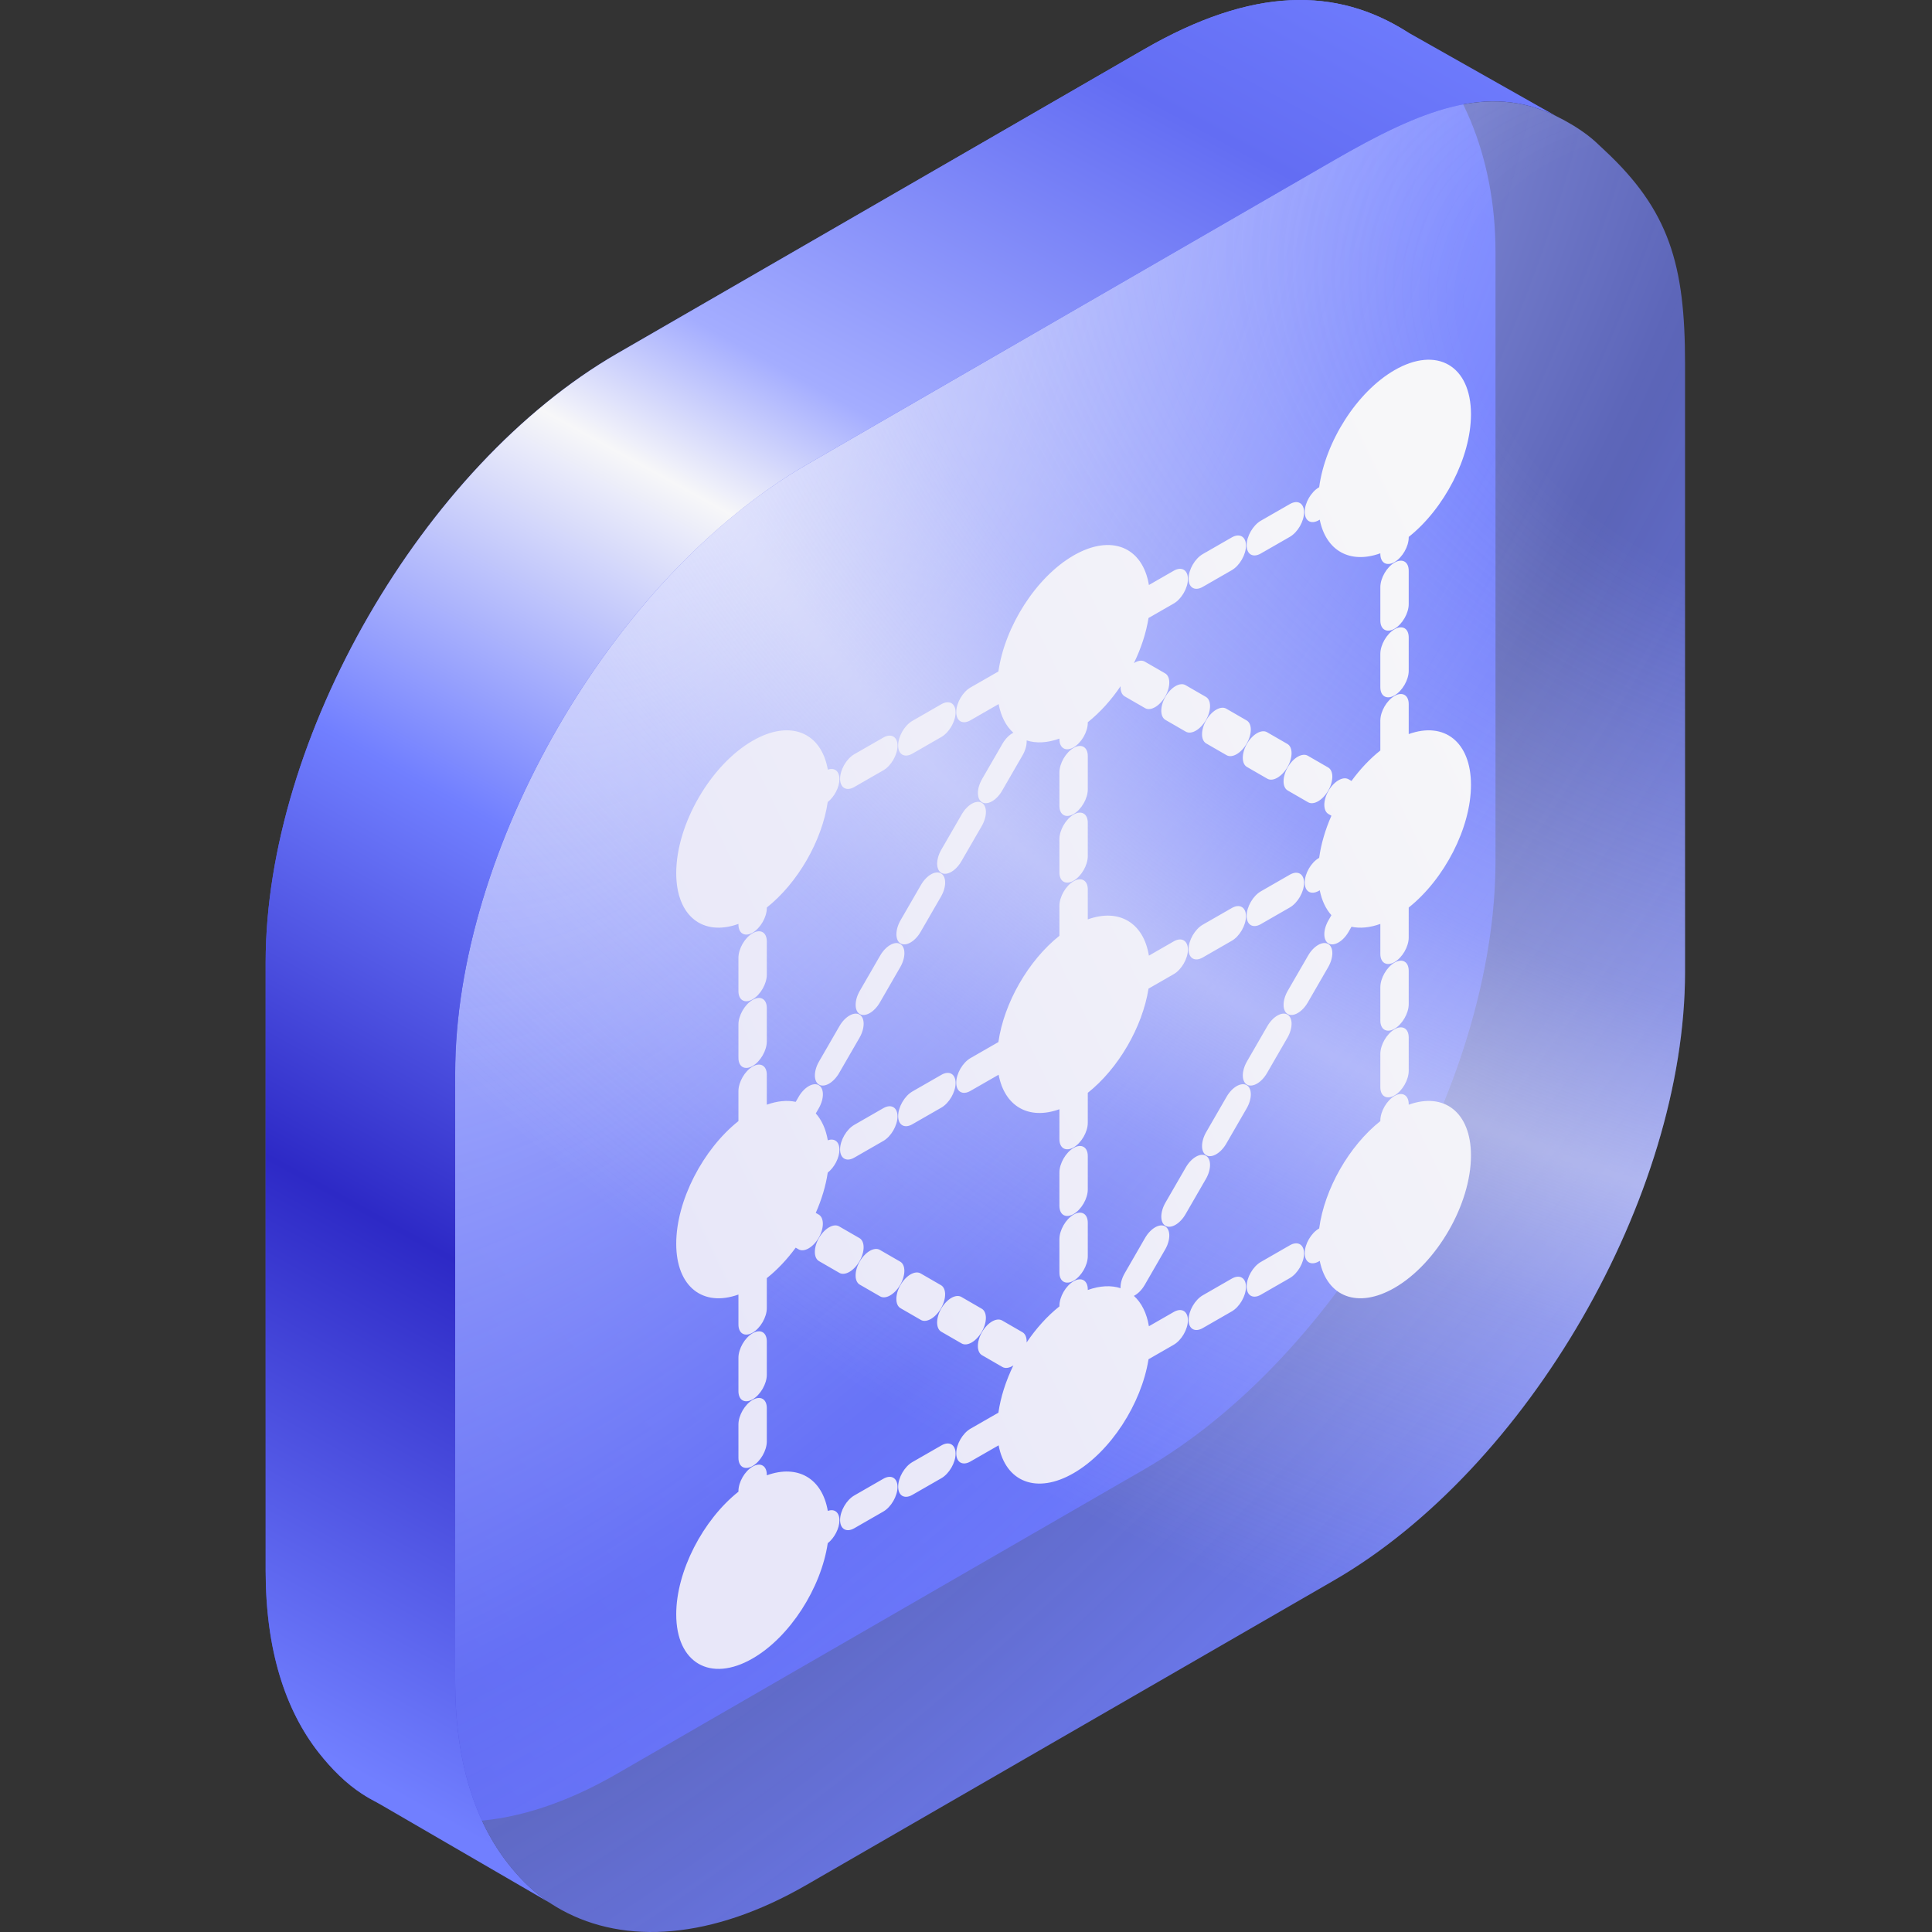 <svg width="80" height="80" viewBox="0 0 80 80" fill="none" xmlns="http://www.w3.org/2000/svg">
<rect x="0" y="0" width="80" height="80" fill="#333333" stroke="none"/>
<path d="M61.926 10.442C61.926 6.358 60.381 3.032 58.283 1.331C55.344 -0.541 51.875 -0.556 47.376 2.041L25.55 14.642C17.514 19.282 11 30.565 11 39.844V65.046C11 68.312 11.807 70.808 13.202 72.581C13.722 73.24 14.323 73.847 14.994 74.282C17.645 76 21.394 75.847 25.55 73.447L47.376 60.846C55.412 56.206 61.926 44.923 61.926 35.644L61.926 10.442Z" fill="url(#paint0_linear_3039_7726)"/>
<path d="M69.774 15.044C69.774 10.96 69.124 8.71 66.414 6.197C66.162 5.963 66.019 5.812 65.746 5.604C65.316 5.277 64.856 5.012 64.43 4.804C61.603 3.424 58.841 4.555 55.224 6.643L33.398 19.244C25.362 23.884 18.848 35.167 18.848 44.446V69.648C18.848 72.913 19.654 75.409 21.05 77.182C21.474 77.721 21.93 78.187 22.457 78.577C22.713 78.766 22.98 78.937 23.258 79.09C25.88 80.529 29.466 80.319 33.398 78.049L55.224 65.448C63.26 60.809 69.774 49.525 69.774 40.246L69.774 15.044Z" fill="url(#paint1_radial_3039_7726)"/>
<path d="M69.774 15.044C69.774 10.96 69.124 8.71 66.414 6.197C66.162 5.963 66.019 5.812 65.746 5.604C65.316 5.277 64.856 5.012 64.43 4.804C61.603 3.424 58.841 4.555 55.224 6.643L33.398 19.244C25.362 23.884 18.848 35.167 18.848 44.446V69.648C18.848 72.913 19.654 75.409 21.05 77.182C21.474 77.721 21.93 78.187 22.457 78.577C22.713 78.766 22.98 78.937 23.258 79.09C25.88 80.529 29.466 80.319 33.398 78.049L55.224 65.448C63.26 60.809 69.774 49.525 69.774 40.246L69.774 15.044Z" fill="url(#paint2_radial_3039_7726)"/>
<path fill-rule="evenodd" clip-rule="evenodd" d="M64.43 4.804C61.603 3.424 58.841 4.555 55.224 6.643L33.399 19.244C25.363 23.884 18.848 35.167 18.848 44.446V69.648C18.848 72.913 19.655 75.409 21.051 77.182C21.474 77.721 21.931 78.187 22.457 78.577C22.557 78.65 22.659 78.722 22.762 78.79L15.608 74.636C15.398 74.529 15.193 74.411 14.995 74.282C14.324 73.847 13.723 73.24 13.204 72.581C11.808 70.807 11.001 68.312 11.001 65.046V39.844C11.001 30.565 17.516 19.282 25.552 14.642L47.377 2.041C51.876 -0.556 55.345 -0.541 58.284 1.331L58.285 1.332L58.284 1.33L64.43 4.804L64.43 4.804Z" fill="url(#paint3_linear_3039_7726)"/>
<path fill-rule="evenodd" clip-rule="evenodd" d="M60.91 17.154C60.91 18.94 59.799 21.068 58.332 22.233L58.332 22.255C58.332 22.63 58.069 23.085 57.745 23.273C57.42 23.46 57.157 23.308 57.157 22.933L57.157 22.911C55.901 23.364 54.907 22.808 54.647 21.518L54.612 21.539C54.287 21.726 54.025 21.572 54.026 21.197C54.026 20.822 54.29 20.367 54.615 20.18L54.624 20.175C54.875 18.301 56.177 16.232 57.745 15.327C59.493 14.318 60.91 15.136 60.91 17.154ZM53.998 21.213C53.998 21.588 53.734 22.043 53.409 22.23L52.207 22.92C51.882 23.107 51.62 22.954 51.621 22.578C51.621 22.203 51.885 21.748 52.21 21.561L53.412 20.871C53.737 20.684 53.999 20.837 53.998 21.213ZM51.593 22.594C51.593 22.969 51.329 23.425 51.004 23.611L49.802 24.302C49.477 24.488 49.215 24.335 49.216 23.96C49.217 23.584 49.48 23.129 49.805 22.943L51.007 22.252C51.332 22.066 51.594 22.219 51.593 22.594ZM49.189 23.975C49.188 24.351 48.924 24.806 48.599 24.992L47.558 25.59C47.459 26.211 47.248 26.85 46.953 27.458C47.114 27.354 47.279 27.325 47.402 27.396L48.246 27.883C48.475 28.015 48.475 28.445 48.246 28.843C48.017 29.24 47.644 29.455 47.415 29.322L46.571 28.835C46.448 28.764 46.391 28.607 46.4 28.415C46.01 28.991 45.548 29.505 45.043 29.906L45.043 29.928C45.043 30.302 44.78 30.758 44.456 30.946C44.131 31.133 43.868 30.981 43.868 30.606L43.868 30.584C43.363 30.766 42.901 30.785 42.511 30.659C42.521 30.841 42.464 31.064 42.34 31.279L41.496 32.74C41.267 33.138 40.895 33.352 40.665 33.22C40.436 33.087 40.436 32.658 40.665 32.26L41.509 30.799C41.633 30.584 41.798 30.423 41.96 30.341C41.661 30.071 41.449 29.67 41.351 29.155L40.182 29.827C39.858 30.013 39.595 29.86 39.596 29.485C39.597 29.109 39.861 28.654 40.185 28.468L41.342 27.804C41.606 25.942 42.9 23.898 44.456 23C46.018 22.098 47.315 22.656 47.574 24.224L48.602 23.633C48.927 23.447 49.189 23.6 49.189 23.975ZM39.569 29.5C39.568 29.875 39.304 30.331 38.98 30.517L37.777 31.208C37.453 31.394 37.19 31.241 37.191 30.866C37.192 30.491 37.456 30.035 37.781 29.849L38.983 29.158C39.307 28.972 39.57 29.125 39.569 29.5ZM37.164 30.881C37.163 31.257 36.9 31.712 36.575 31.898L35.373 32.589C35.048 32.776 34.786 32.622 34.786 32.247C34.787 31.872 35.051 31.417 35.376 31.23L36.578 30.54C36.903 30.353 37.165 30.506 37.164 30.881ZM34.759 32.263C34.758 32.597 34.55 32.994 34.275 33.209C34.036 34.822 33.029 36.565 31.752 37.579L31.752 37.601C31.752 37.976 31.489 38.431 31.165 38.619C30.84 38.806 30.577 38.654 30.577 38.279L30.577 38.257C29.11 38.786 28.001 37.94 28.001 36.154C28.001 34.136 29.417 31.682 31.165 30.673C32.718 29.776 34.01 30.323 34.278 31.871C34.553 31.771 34.76 31.929 34.759 32.263ZM55.84 32.267L55.962 32.338C56.315 31.855 56.72 31.422 57.157 31.076L57.157 29.835C57.157 29.46 57.42 29.005 57.745 28.817C58.069 28.63 58.332 28.782 58.332 29.157L58.332 30.397C59.799 29.868 60.91 30.714 60.91 32.5C60.91 34.286 59.799 36.414 58.332 37.579L58.332 38.819C58.332 39.194 58.069 39.65 57.745 39.837C57.42 40.024 57.157 39.872 57.157 39.498L57.157 38.257C56.721 38.415 56.316 38.45 55.962 38.375L55.841 38.586C55.611 38.984 55.239 39.198 55.01 39.066C54.78 38.933 54.78 38.504 55.01 38.106L55.131 37.896C54.901 37.64 54.734 37.293 54.648 36.865L54.612 36.886C54.287 37.072 54.025 36.919 54.026 36.544C54.026 36.168 54.29 35.713 54.615 35.527L54.624 35.521C54.702 34.945 54.878 34.351 55.131 33.777L55.009 33.707C54.78 33.575 54.78 33.145 55.009 32.747C55.239 32.35 55.611 32.135 55.84 32.267ZM54.166 33.22C54.395 33.352 54.767 33.138 54.997 32.74C55.226 32.343 55.226 31.913 54.997 31.78L54.153 31.293C53.923 31.161 53.551 31.375 53.322 31.773C53.092 32.17 53.092 32.6 53.322 32.733L54.166 33.22ZM52.478 32.245C52.707 32.378 53.079 32.163 53.309 31.766C53.538 31.368 53.538 30.939 53.309 30.806L52.465 30.319C52.236 30.186 51.864 30.401 51.634 30.799C51.404 31.196 51.404 31.626 51.634 31.758L52.478 32.245ZM50.79 31.271C51.02 31.404 51.392 31.189 51.621 30.791C51.851 30.394 51.851 29.964 51.621 29.832L50.778 29.345C50.548 29.212 50.176 29.427 49.946 29.824C49.717 30.222 49.717 30.651 49.946 30.784L50.79 31.271ZM49.103 30.297C49.332 30.429 49.704 30.214 49.934 29.817C50.163 29.419 50.163 28.99 49.934 28.857L49.09 28.37C48.86 28.238 48.488 28.452 48.259 28.85C48.029 29.247 48.029 29.677 48.259 29.81L49.103 30.297ZM40.653 34.202C40.882 33.804 40.882 33.374 40.653 33.242C40.423 33.109 40.051 33.324 39.822 33.722L38.978 35.183C38.748 35.581 38.748 36.01 38.978 36.143C39.207 36.275 39.579 36.061 39.809 35.663L40.653 34.202ZM38.965 37.125C39.194 36.727 39.194 36.297 38.965 36.165C38.736 36.032 38.363 36.247 38.134 36.645L37.29 38.106C37.061 38.504 37.061 38.934 37.29 39.066C37.52 39.199 37.892 38.984 38.121 38.586L38.965 37.125ZM37.277 40.048C37.507 39.65 37.507 39.221 37.277 39.088C37.048 38.956 36.676 39.17 36.446 39.568L35.602 41.029C35.373 41.427 35.373 41.857 35.602 41.989C35.832 42.122 36.204 41.907 36.434 41.509L37.277 40.048ZM35.59 42.971C35.819 42.573 35.819 42.144 35.59 42.011C35.36 41.879 34.988 42.093 34.759 42.491L33.915 43.953C33.685 44.35 33.685 44.78 33.915 44.912C34.144 45.045 34.516 44.83 34.746 44.432L35.59 42.971ZM33.902 45.894C34.132 45.496 34.132 45.067 33.902 44.934C33.673 44.802 33.3 45.017 33.071 45.414L32.949 45.625C32.595 45.55 32.19 45.585 31.752 45.743L31.752 44.503C31.752 44.128 31.489 43.976 31.165 44.163C30.84 44.351 30.577 44.806 30.577 45.181L30.577 46.422C29.11 47.587 28.001 49.714 28.001 51.5C28.001 53.286 29.11 54.132 30.577 53.604L30.577 54.843C30.577 55.218 30.84 55.37 31.165 55.183C31.489 54.995 31.752 54.54 31.752 54.165L31.752 52.925C32.189 52.578 32.594 52.146 32.948 51.663L33.069 51.733C33.299 51.865 33.671 51.65 33.901 51.253C34.13 50.855 34.13 50.426 33.901 50.293L33.779 50.223C34.021 49.675 34.193 49.107 34.275 48.555C34.55 48.34 34.758 47.943 34.759 47.609C34.76 47.276 34.553 47.117 34.278 47.218C34.198 46.752 34.025 46.378 33.78 46.105L33.902 45.894ZM46.572 52.722C46.448 52.936 46.391 53.159 46.4 53.341C46.011 53.215 45.548 53.234 45.043 53.416L45.043 53.394C45.043 53.019 44.78 52.867 44.456 53.054C44.131 53.242 43.868 53.697 43.868 54.072L43.868 54.095C43.362 54.496 42.9 55.012 42.51 55.589C42.52 55.395 42.463 55.237 42.339 55.165L41.495 54.678C41.265 54.545 40.893 54.76 40.664 55.158C40.434 55.555 40.434 55.985 40.664 56.117L41.508 56.604C41.632 56.676 41.798 56.646 41.961 56.54C41.651 57.177 41.434 57.847 41.342 58.496L40.185 59.16C39.861 59.346 39.597 59.802 39.596 60.177C39.595 60.552 39.858 60.705 40.182 60.519L41.351 59.848C41.637 61.361 42.919 61.888 44.456 61C45.988 60.116 47.266 58.121 47.558 56.283L48.599 55.685C48.924 55.498 49.188 55.043 49.189 54.668C49.189 54.292 48.927 54.139 48.602 54.326L47.574 54.917C47.483 54.367 47.265 53.941 46.952 53.659C47.114 53.577 47.279 53.416 47.403 53.201L48.246 51.74C48.476 51.342 48.476 50.913 48.246 50.78C48.017 50.648 47.645 50.863 47.415 51.26L46.572 52.722ZM48.259 49.798C48.03 50.196 48.03 50.626 48.259 50.758C48.489 50.891 48.861 50.676 49.09 50.278L49.934 48.817C50.163 48.419 50.163 47.99 49.934 47.857C49.705 47.725 49.332 47.94 49.103 48.337L48.259 49.798ZM49.947 46.876C49.717 47.273 49.717 47.703 49.947 47.835C50.176 47.968 50.548 47.753 50.778 47.355L51.622 45.894C51.851 45.496 51.851 45.067 51.622 44.934C51.392 44.802 51.02 45.016 50.791 45.414L49.947 46.876ZM51.634 43.952C51.405 44.35 51.405 44.779 51.634 44.912C51.864 45.044 52.236 44.83 52.465 44.432L53.309 42.971C53.539 42.573 53.539 42.144 53.309 42.011C53.08 41.879 52.708 42.093 52.478 42.491L51.634 43.952ZM53.322 41.029C53.093 41.427 53.093 41.856 53.322 41.989C53.551 42.121 53.924 41.907 54.153 41.509L54.997 40.048C55.226 39.65 55.226 39.22 54.997 39.088C54.767 38.956 54.395 39.17 54.166 39.568L53.322 41.029ZM33.913 51.26C34.143 50.863 34.515 50.648 34.744 50.78L35.588 51.267C35.818 51.4 35.818 51.83 35.588 52.227C35.359 52.625 34.987 52.839 34.757 52.707L33.913 52.22C33.684 52.087 33.684 51.658 33.913 51.26ZM35.601 52.234C35.83 51.837 36.203 51.622 36.432 51.755L37.276 52.242C37.505 52.374 37.505 52.804 37.276 53.202C37.046 53.599 36.674 53.814 36.445 53.681L35.601 53.194C35.371 53.062 35.371 52.632 35.601 52.234ZM37.288 53.209C37.518 52.811 37.89 52.596 38.12 52.729L38.963 53.216C39.193 53.349 39.193 53.778 38.963 54.176C38.734 54.573 38.362 54.788 38.132 54.656L37.288 54.169C37.059 54.036 37.059 53.606 37.288 53.209ZM38.976 54.183C39.206 53.786 39.578 53.571 39.807 53.703L40.651 54.191C40.881 54.323 40.881 54.753 40.651 55.15C40.422 55.548 40.05 55.763 39.82 55.63L38.976 55.143C38.747 55.01 38.747 54.581 38.976 54.183ZM31.165 38.642C31.489 38.455 31.752 38.606 31.752 38.981L31.752 40.361C31.752 40.736 31.489 41.192 31.165 41.379C30.84 41.567 30.577 41.415 30.577 41.04L30.577 39.66C30.577 39.285 30.84 38.829 31.165 38.642ZM31.165 41.403C31.489 41.215 31.752 41.367 31.752 41.742L31.752 43.122C31.752 43.497 31.489 43.953 31.165 44.14C30.84 44.328 30.577 44.176 30.577 43.801L30.577 42.42C30.577 42.046 30.84 41.59 31.165 41.403ZM31.165 55.206C31.489 55.019 31.752 55.17 31.752 55.545L31.752 56.926C31.752 57.3 31.489 57.756 31.165 57.944C30.84 58.131 30.577 57.979 30.577 57.604L30.577 56.224C30.577 55.849 30.84 55.393 31.165 55.206ZM31.165 57.967C31.489 57.779 31.752 57.931 31.752 58.306L31.752 59.686C31.752 60.061 31.489 60.517 31.165 60.704C30.84 60.892 30.577 60.74 30.577 60.365L30.577 58.984C30.577 58.61 30.84 58.154 31.165 57.967ZM31.165 60.727C31.489 60.54 31.752 60.692 31.752 61.067L31.752 61.089C33.035 60.626 34.045 61.215 34.278 62.564C34.553 62.463 34.76 62.621 34.759 62.955C34.758 63.289 34.55 63.686 34.275 63.901C34 65.754 32.712 67.78 31.165 68.673C29.418 69.682 28.001 68.864 28.001 66.846C28.001 65.06 29.11 62.933 30.577 61.768L30.577 61.745C30.577 61.37 30.84 60.915 31.165 60.727ZM45.043 31.308C45.043 30.933 44.78 30.781 44.456 30.969C44.131 31.156 43.868 31.612 43.868 31.987L43.868 33.367C43.868 33.742 44.131 33.894 44.456 33.706C44.78 33.519 45.043 33.063 45.043 32.688L45.043 31.308ZM45.043 34.069C45.043 33.694 44.78 33.542 44.456 33.73C44.131 33.917 43.868 34.373 43.868 34.747L43.868 36.128C43.868 36.502 44.131 36.654 44.456 36.467C44.78 36.28 45.043 35.824 45.043 35.449L45.043 34.069ZM45.043 36.83C45.043 36.455 44.78 36.303 44.456 36.49C44.131 36.678 43.868 37.133 43.868 37.508L43.868 38.749C42.583 39.77 41.572 41.529 41.341 43.15L40.185 43.814C39.861 44.001 39.597 44.456 39.596 44.831C39.595 45.206 39.858 45.359 40.182 45.173L41.351 44.502C41.6 45.817 42.601 46.387 43.868 45.931L43.868 47.17C43.868 47.545 44.131 47.697 44.456 47.51C44.78 47.322 45.043 46.867 45.043 46.492L45.043 45.252C46.306 44.25 47.304 42.534 47.558 40.937L48.599 40.339C48.924 40.152 49.188 39.697 49.189 39.322C49.189 38.947 48.927 38.793 48.602 38.98L47.574 39.571C47.349 38.203 46.334 37.604 45.043 38.07L45.043 36.83ZM45.043 47.872C45.043 47.497 44.78 47.346 44.456 47.533C44.131 47.72 43.868 48.176 43.868 48.551L43.868 49.931C43.868 50.306 44.131 50.458 44.456 50.27C44.78 50.083 45.043 49.627 45.043 49.252L45.043 47.872ZM45.043 50.633C45.043 50.258 44.78 50.106 44.456 50.294C44.131 50.481 43.868 50.937 43.868 51.312L43.868 52.692C43.868 53.067 44.131 53.218 44.456 53.031C44.78 52.844 45.043 52.388 45.043 52.013L45.043 50.633ZM57.745 23.296C58.069 23.109 58.332 23.261 58.332 23.635L58.332 25.016C58.332 25.39 58.069 25.846 57.745 26.034C57.42 26.221 57.157 26.069 57.157 25.694L57.157 24.314C57.157 23.939 57.42 23.483 57.745 23.296ZM57.745 26.057C58.069 25.869 58.332 26.021 58.332 26.396L58.332 27.776C58.332 28.151 58.069 28.607 57.745 28.794C57.42 28.982 57.157 28.83 57.157 28.455L57.157 27.075C57.157 26.7 57.42 26.244 57.745 26.057ZM57.745 39.86C58.069 39.673 58.332 39.825 58.332 40.199L58.332 41.58C58.332 41.955 58.069 42.41 57.745 42.598C57.42 42.785 57.157 42.633 57.157 42.258L57.157 40.878C57.157 40.503 57.42 40.047 57.745 39.86ZM57.745 42.621C58.069 42.433 58.332 42.585 58.332 42.96L58.332 44.34C58.332 44.715 58.069 45.171 57.745 45.358C57.42 45.546 57.157 45.394 57.157 45.019L57.157 43.639C57.157 43.264 57.42 42.808 57.745 42.621ZM57.745 45.381C58.069 45.194 58.332 45.346 58.332 45.721L58.332 45.743C59.799 45.214 60.91 46.06 60.91 47.846C60.91 49.864 59.493 52.318 57.745 53.327C56.22 54.207 54.947 53.697 54.648 52.211L54.612 52.231C54.287 52.418 54.025 52.265 54.026 51.889C54.026 51.514 54.29 51.059 54.615 50.873L54.624 50.867C54.843 49.234 55.861 47.452 57.157 46.422L57.157 46.399C57.157 46.025 57.42 45.569 57.745 45.381ZM53.409 52.922C53.734 52.736 53.998 52.28 53.998 51.905C53.999 51.53 53.737 51.377 53.412 51.563L52.21 52.254C51.885 52.44 51.621 52.895 51.621 53.271C51.62 53.646 51.882 53.799 52.207 53.613L53.409 52.922ZM51.004 54.303C51.329 54.117 51.593 53.662 51.593 53.286C51.594 52.911 51.332 52.758 51.007 52.944L49.805 53.635C49.48 53.822 49.217 54.277 49.216 54.652C49.215 55.027 49.477 55.18 49.802 54.994L51.004 54.303ZM38.98 61.21C39.304 61.023 39.568 60.568 39.569 60.193C39.57 59.817 39.307 59.664 38.983 59.851L37.781 60.541C37.456 60.728 37.192 61.183 37.191 61.558C37.19 61.934 37.453 62.087 37.777 61.9L38.98 61.21ZM36.575 62.591C36.9 62.404 37.163 61.949 37.164 61.574C37.165 61.199 36.903 61.046 36.578 61.232L35.376 61.923C35.051 62.109 34.787 62.564 34.786 62.94C34.786 63.315 35.048 63.468 35.373 63.282L36.575 62.591ZM53.409 37.576C53.734 37.39 53.998 36.934 53.998 36.559C53.999 36.184 53.737 36.031 53.412 36.217L52.21 36.908C51.885 37.094 51.621 37.55 51.621 37.925C51.62 38.3 51.882 38.453 52.207 38.267L53.409 37.576ZM51.004 38.957C51.329 38.771 51.593 38.316 51.593 37.94C51.594 37.565 51.332 37.412 51.007 37.599L49.805 38.289C49.48 38.476 49.217 38.931 49.216 39.306C49.215 39.681 49.477 39.834 49.802 39.648L51.004 38.957ZM38.98 45.864C39.304 45.677 39.568 45.222 39.569 44.847C39.57 44.471 39.307 44.318 38.983 44.505L37.781 45.195C37.456 45.382 37.192 45.837 37.191 46.212C37.19 46.588 37.453 46.741 37.777 46.554L38.98 45.864ZM36.575 47.245C36.9 47.059 37.163 46.603 37.164 46.228C37.165 45.853 36.903 45.7 36.578 45.886L35.376 46.577C35.051 46.763 34.787 47.218 34.786 47.594C34.786 47.969 35.048 48.122 35.373 47.936L36.575 47.245Z" fill="url(#paint4_linear_3039_7726)"/>
<defs>
<linearGradient id="paint0_linear_3039_7726" x1="56.413" y1="1.31336e-06" x2="-44.061" y2="95.664" gradientUnits="userSpaceOnUse">
<stop stop-color="#717FFF"/>
<stop offset="1" stop-color="#2D29C6"/>
</linearGradient>
<radialGradient id="paint1_radial_3039_7726" cx="0" cy="0" r="1" gradientUnits="userSpaceOnUse" gradientTransform="translate(28.355 21.377) rotate(38.261) scale(66.022 134.06)">
<stop stop-color="#CCD1FF"/>
<stop offset="0.478" stop-color="#717FFF" stop-opacity="0.65"/>
<stop offset="0.858" stop-color="#717FFF"/>
</radialGradient>
<radialGradient id="paint2_radial_3039_7726" cx="0" cy="0" r="1" gradientUnits="userSpaceOnUse" gradientTransform="translate(73.782 14.964) rotate(23.174) scale(82.841 55.656)">
<stop offset="0.165" stop-color="#F7F7F9" stop-opacity="0"/>
<stop offset="0.475" stop-color="#F7F7F9" stop-opacity="0.275"/>
<stop offset="0.61" stop-color="#F7F7F9" stop-opacity="0.5"/>
<stop offset="0.73" stop-color="#F7F7F9" stop-opacity="0.288"/>
<stop offset="1" stop-color="#F7F7F9" stop-opacity="0"/>
</radialGradient>
<linearGradient id="paint3_linear_3039_7726" x1="112.677" y1="-11.304" x2="53.911" y2="95.026" gradientUnits="userSpaceOnUse">
<stop offset="0.283" stop-color="#717FFF"/>
<stop offset="0.37" stop-color="#636DF3"/>
<stop offset="0.511" stop-color="#A4ADFF"/>
<stop offset="0.563" stop-color="#F7F7F9"/>
<stop offset="0.694" stop-color="#717FFF"/>
<stop offset="0.831" stop-color="#2D29C6"/>
<stop offset="1" stop-color="#717FFF"/>
</linearGradient>
<linearGradient id="paint4_linear_3039_7726" x1="33.986" y1="64.065" x2="71.328" y2="46.001" gradientUnits="userSpaceOnUse">
<stop stop-color="#E8E7F9"/>
<stop offset="1" stop-color="#F7F7F9"/>
</linearGradient>
</defs>
</svg>
